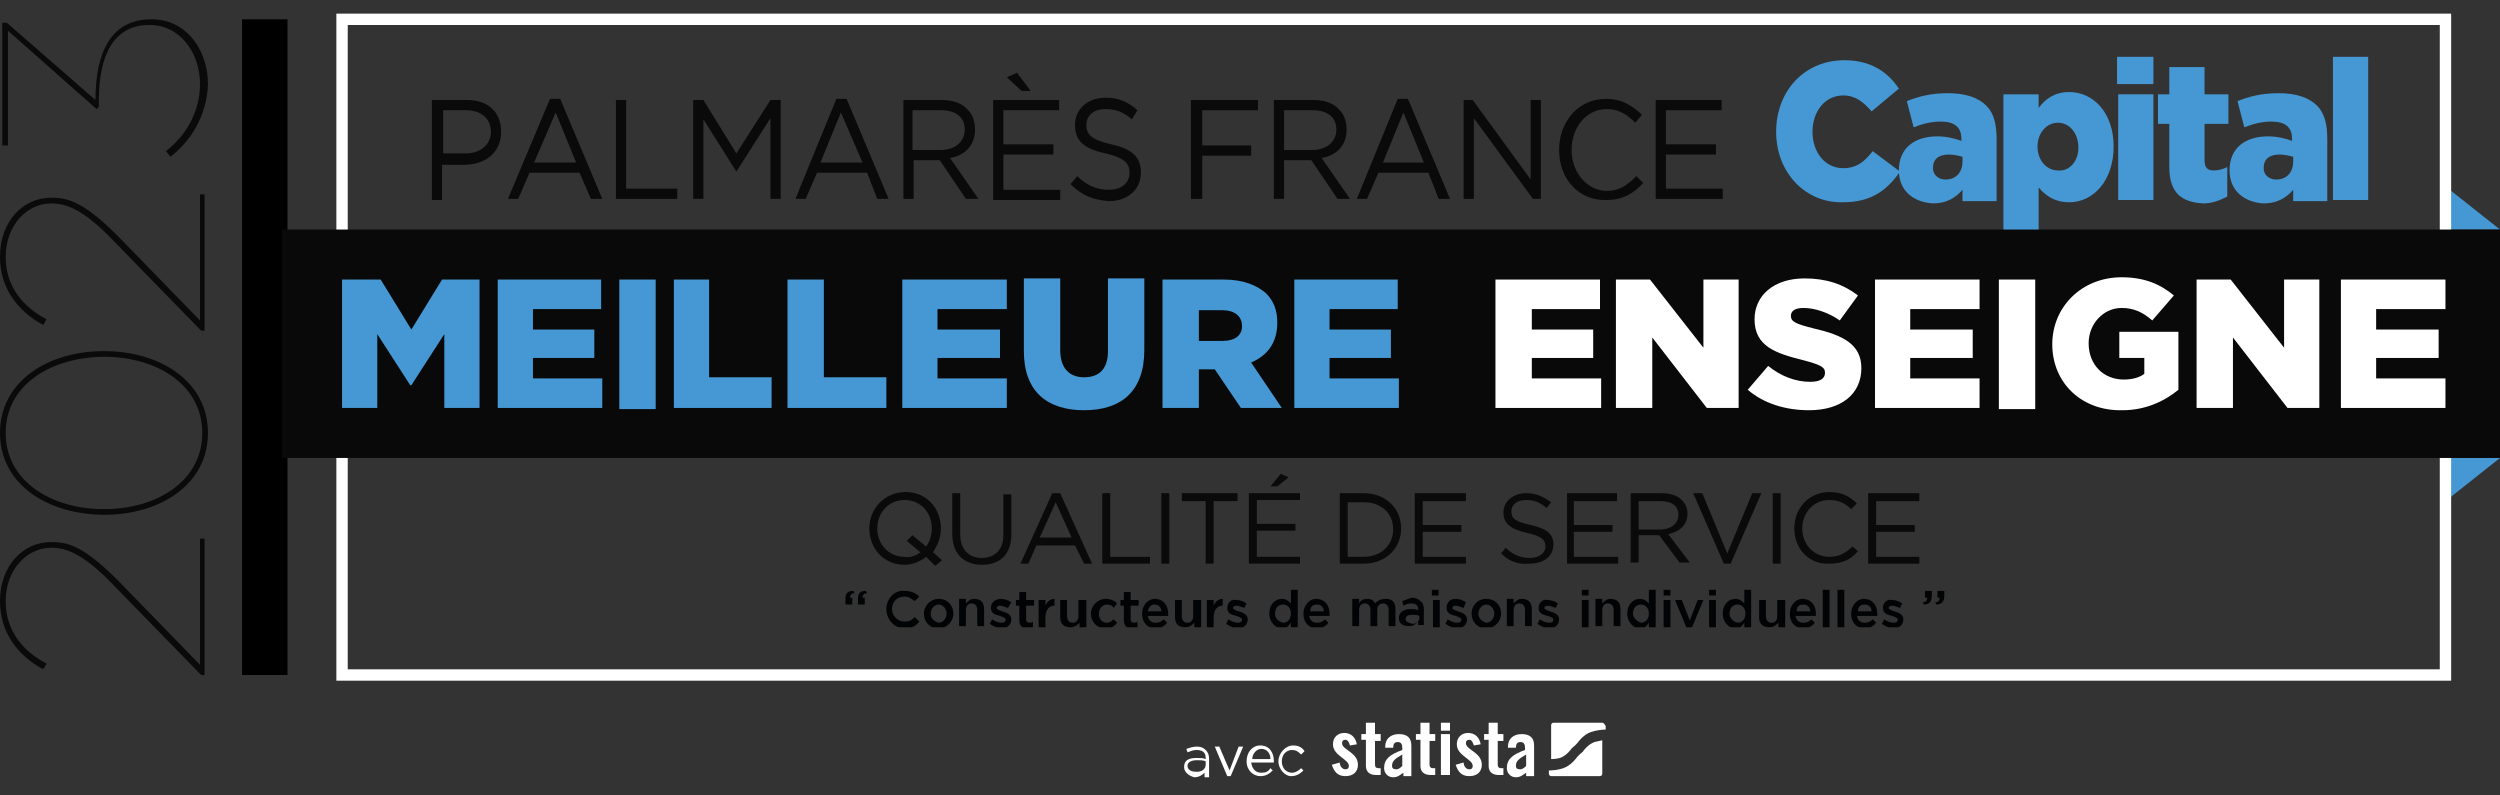 <?xml version="1.0" encoding="utf-8"?>
<!-- Generator: Adobe Illustrator 19.0.0, SVG Export Plug-In . SVG Version: 6.00 Build 0)  -->
<svg version="1.1" id="Calque_1" xmlns="http://www.w3.org/2000/svg" xmlns:xlink="http://www.w3.org/1999/xlink" x="0px" y="0px"
	 viewBox="0 0 220 70" style="enable-background:new 0 0 220 70;" xml:space="preserve">
<rect x="0" y="0" width="220" height="70" fill="#333333" stroke="none"/>
<style type="text/css">
	.st0{fill:#4598D3;}
	.st1{fill:none;stroke:#FFFFFF;stroke-miterlimit:10;}
	.st2{fill:#0A0A0A;}
	.st3{fill:#FFFFFF;}
	.st4{fill:#090909;}
	.st5{clip-path:url(#SVGID_2_);fill:#020304;}
</style>
<polygon class="st0" points="215.2,16.4 215.2,20.2 220,20.2 "/>
<polygon class="st0" points="215.2,44.1 215.2,40.3 220,40.3 "/>
<rect x="30.1" y="1.7" class="st1" width="185.1" height="57.7"/>
<rect x="21.3" y="1.7" width="4" height="57.7"/>
<path class="st0" d="M156.3,11.6L156.3,11.6c0-3.6,2.5-6.3,6-6.3c2.3,0,3.8,1,4.8,2.5l-2.4,2c-0.7-0.8-1.4-1.4-2.5-1.4
	c-1.6,0-2.7,1.4-2.7,3.2v0c0,1.8,1.1,3.2,2.7,3.2c1.2,0,1.9-0.6,2.6-1.5l2.4,1.8c-1.1,1.6-2.5,2.7-5,2.7
	C158.9,17.9,156.3,15.2,156.3,11.6"/>
<path class="st0" d="M167.1,15L167.1,15c0-2,1.4-3,3.4-3c0.8,0,1.6,0.2,2.1,0.4v-0.2c0-1-0.6-1.5-1.8-1.5c-0.9,0-1.6,0.2-2.4,0.5
	l-0.6-2.3c1-0.4,2.1-0.7,3.6-0.7c1.6,0,2.7,0.4,3.4,1.1c0.7,0.7,0.9,1.7,0.9,3v5.4h-3v-1c-0.6,0.7-1.4,1.2-2.6,1.2
	C168.4,17.8,167.1,16.8,167.1,15 M172.7,14.2v-0.4c-0.3-0.1-0.8-0.2-1.2-0.2c-0.9,0-1.4,0.4-1.4,1.2v0c0,0.6,0.5,1,1.1,1
	C172.1,15.8,172.7,15.2,172.7,14.2"/>
<path class="st0" d="M176.3,8.3h3.1v1.2c0.6-0.8,1.4-1.4,2.7-1.4c2.1,0,3.9,1.8,3.9,4.8v0c0,3-1.8,4.9-3.9,4.9
	c-1.3,0-2.1-0.6-2.7-1.3v3.9h-3.1V8.3z M182.9,13L182.9,13c0-1.3-0.8-2.2-1.8-2.2c-1,0-1.8,0.9-1.8,2.1v0c0,1.2,0.8,2.1,1.8,2.1
	C182.1,15.1,182.9,14.2,182.9,13"/>
<path class="st0" d="M186.3,5h3.2v2.4h-3.2V5z M186.4,8.3h3.1v9.3h-3.1V8.3z"/>
<path class="st0" d="M190.9,14.7v-3.8h-1V8.3h1V5.9h3.1v2.4h2.1v2.6H194v3.2c0,0.7,0.3,0.9,0.8,0.9c0.4,0,0.8-0.1,1.2-0.3v2.6
	c-0.6,0.3-1.3,0.6-2.1,0.6C192,17.8,190.9,17,190.9,14.7"/>
<path class="st0" d="M196.2,15L196.2,15c0-2,1.4-3,3.4-3c0.8,0,1.6,0.2,2.1,0.4v-0.2c0-1-0.6-1.5-1.8-1.5c-0.9,0-1.6,0.2-2.4,0.5
	l-0.6-2.3c1-0.4,2.1-0.7,3.6-0.7c1.6,0,2.7,0.4,3.4,1.1c0.7,0.7,0.9,1.7,0.9,3v5.4h-3v-1c-0.6,0.7-1.4,1.2-2.6,1.2
	C197.5,17.8,196.2,16.8,196.2,15 M201.8,14.2v-0.4c-0.3-0.1-0.8-0.2-1.2-0.2c-0.9,0-1.4,0.4-1.4,1.2v0c0,0.6,0.5,1,1.1,1
	C201.2,15.8,201.8,15.2,201.8,14.2"/>
<rect x="205.3" y="5" class="st0" width="3.1" height="12.6"/>
<path class="st2" d="M38.1,8.8h3c1.8,0,3,1,3,2.8v0c0,1.9-1.5,2.9-3.2,2.9h-2v3.1h-0.9V8.8z M41,13.5c1.3,0,2.2-0.8,2.2-1.9v0
	c0-1.2-0.9-1.9-2.2-1.9h-2v3.8H41z"/>
<path class="st2" d="M48.4,8.7h0.9l3.7,8.8h-1L51,15.2h-4.4l-1,2.3h-0.9L48.4,8.7z M50.7,14.3l-1.8-4.4L47,14.3H50.7z"/>
<polygon class="st2" points="54.2,8.8 55.1,8.8 55.1,16.6 59.6,16.6 59.6,17.5 54.2,17.5 "/>
<polygon class="st2" points="61,8.8 61.9,8.8 64.8,13.5 67.8,8.8 68.7,8.8 68.7,17.5 67.8,17.5 67.8,10.4 64.8,15.1 64.8,15.1 
	61.9,10.5 61.9,17.5 61,17.5 "/>
<path class="st2" d="M73.6,8.7h0.9l3.7,8.8h-1l-0.9-2.3h-4.4l-1,2.3h-0.9L73.6,8.7z M75.9,14.3L74,9.9l-1.8,4.4H75.9z"/>
<path class="st2" d="M79.4,8.8h3.5c1,0,1.8,0.3,2.3,0.9c0.4,0.4,0.6,1,0.6,1.7v0c0,1.4-0.9,2.3-2.2,2.5l2.5,3.6h-1.1l-2.3-3.4h-2.3
	v3.4h-0.9V8.8z M82.8,13.2c1.2,0,2.1-0.7,2.1-1.8v0c0-1.1-0.8-1.7-2.1-1.7h-2.5v3.5H82.8z"/>
<path class="st2" d="M87.4,8.8h5.8v0.9h-4.9v3h4.4v0.9h-4.4v3.1h5v0.9h-5.9V8.8z M89.9,8l-1.3-1.2l0.9-0.4L90.7,8H89.9z"/>
<path class="st2" d="M94.2,16.2l0.6-0.7c0.8,0.8,1.7,1.2,2.8,1.2c1.1,0,1.8-0.6,1.8-1.5v0c0-0.8-0.4-1.3-2.1-1.7
	c-1.9-0.4-2.7-1.1-2.7-2.5v0c0-1.4,1.1-2.4,2.7-2.4c1.2,0,2,0.4,2.8,1.1l-0.5,0.8c-0.8-0.7-1.5-0.9-2.3-0.9c-1.1,0-1.7,0.6-1.7,1.4
	v0c0,0.8,0.4,1.3,2.2,1.7c1.8,0.4,2.6,1.1,2.6,2.5v0c0,1.5-1.2,2.5-2.8,2.5C96.2,17.6,95.2,17.2,94.2,16.2"/>
<polygon class="st2" points="104.8,8.8 110.7,8.8 110.7,9.7 105.8,9.7 105.8,12.8 110.1,12.8 110.1,13.7 105.8,13.7 105.8,17.5 
	104.8,17.5 "/>
<path class="st2" d="M112.1,8.8h3.5c1,0,1.8,0.3,2.3,0.9c0.4,0.4,0.6,1,0.6,1.7v0c0,1.4-0.9,2.3-2.2,2.5l2.5,3.6h-1.1l-2.3-3.4H113
	v3.4h-0.9V8.8z M115.5,13.2c1.2,0,2.1-0.7,2.1-1.8v0c0-1.1-0.8-1.7-2.1-1.7H113v3.5H115.5z"/>
<path class="st2" d="M123,8.7h0.9l3.7,8.8h-1l-0.9-2.3h-4.4l-1,2.3h-0.9L123,8.7z M125.3,14.3l-1.8-4.4l-1.8,4.4H125.3z"/>
<polygon class="st2" points="128.8,8.8 129.6,8.8 134.7,15.8 134.7,8.8 135.6,8.8 135.6,17.5 134.9,17.5 129.7,10.4 129.7,17.5 
	128.8,17.5 "/>
<path class="st2" d="M137.2,13.2L137.2,13.2c0-2.5,1.7-4.5,4.1-4.5c1.5,0,2.3,0.6,3.2,1.4l-0.6,0.7c-0.7-0.7-1.4-1.2-2.5-1.2
	c-1.8,0-3.1,1.6-3.1,3.6v0c0,2,1.4,3.6,3.1,3.6c1.1,0,1.8-0.5,2.6-1.3l0.6,0.6c-0.8,0.9-1.8,1.5-3.2,1.5
	C138.9,17.7,137.2,15.7,137.2,13.2"/>
<polygon class="st2" points="145.7,8.8 151.5,8.8 151.5,9.7 146.6,9.7 146.6,12.7 151,12.7 151,13.6 146.6,13.6 146.6,16.6 
	151.6,16.6 151.6,17.5 145.7,17.5 "/>
<path class="st2" d="M82.3,49.8L81.5,49c-0.5,0.4-1.2,0.7-1.9,0.7c-1.9,0-3.1-1.5-3.1-3.2v0c0-1.7,1.3-3.2,3.2-3.2
	c1.9,0,3.1,1.5,3.1,3.2v0c0,0.8-0.3,1.5-0.7,2.1l0.8,0.7L82.3,49.8z M81,48.6l-1.2-1l0.5-0.5l1.2,1c0.3-0.4,0.5-1,0.5-1.6v0
	c0-1.4-1-2.5-2.4-2.5s-2.4,1.1-2.4,2.5v0c0,1.4,1,2.5,2.4,2.5C80.1,49.1,80.6,48.9,81,48.6"/>
<path class="st2" d="M83.8,47v-3.6h0.7V47c0,1.3,0.7,2.1,1.9,2.1c1.1,0,1.9-0.7,1.9-2v-3.6H89V47c0,1.8-1,2.7-2.6,2.7
	C84.9,49.7,83.8,48.8,83.8,47"/>
<path class="st2" d="M92.6,43.4h0.7l2.8,6.2h-0.7L94.6,48h-3.4l-0.7,1.6h-0.7L92.6,43.4z M94.3,47.3l-1.4-3.1l-1.4,3.1H94.3z"/>
<polygon class="st2" points="97,43.4 97.7,43.4 97.7,49 101.2,49 101.2,49.6 97,49.6 "/>
<rect x="102.2" y="43.4" class="st2" width="0.7" height="6.2"/>
<polygon class="st2" points="106.1,44.1 104,44.1 104,43.4 108.9,43.4 108.9,44.1 106.8,44.1 106.8,49.6 106.1,49.6 "/>
<path class="st2" d="M109.9,43.4h4.5v0.6h-3.8v2.1h3.4v0.6h-3.4V49h3.8v0.6h-4.5V43.4z M112.7,41.7l0.7,0.3l-1,0.8h-0.6L112.7,41.7z
	"/>
<path class="st2" d="M117.9,43.4h2.1c1.9,0,3.3,1.3,3.3,3.1v0c0,1.7-1.3,3.1-3.3,3.1h-2.1V43.4z M118.6,44.1V49h1.4
	c1.6,0,2.6-1.1,2.6-2.4v0c0-1.4-1-2.4-2.6-2.4H118.6z"/>
<polygon class="st2" points="124.5,43.4 129,43.4 129,44.1 125.2,44.1 125.2,46.2 128.6,46.2 128.6,46.8 125.2,46.8 125.2,49 
	129,49 129,49.6 124.5,49.6 "/>
<path class="st2" d="M132.1,48.7l0.4-0.5c0.6,0.6,1.3,0.9,2.1,0.9c0.8,0,1.4-0.4,1.4-1v0c0-0.6-0.3-0.9-1.6-1.2
	c-1.4-0.3-2.1-0.8-2.1-1.8v0c0-1,0.9-1.7,2-1.7c0.9,0,1.5,0.3,2.2,0.8l-0.4,0.5c-0.6-0.5-1.1-0.7-1.8-0.7c-0.8,0-1.3,0.4-1.3,1v0
	c0,0.6,0.3,0.9,1.7,1.2c1.4,0.3,2,0.8,2,1.7v0c0,1.1-0.9,1.7-2.1,1.7C133.6,49.7,132.8,49.4,132.1,48.7"/>
<polygon class="st2" points="137.9,43.4 142.3,43.4 142.3,44.1 138.5,44.1 138.5,46.2 141.9,46.2 141.9,46.8 138.5,46.8 138.5,49 
	142.4,49 142.4,49.6 137.9,49.6 "/>
<path class="st2" d="M143.5,43.4h2.7c0.8,0,1.4,0.2,1.8,0.6c0.3,0.3,0.5,0.7,0.5,1.2v0c0,1-0.7,1.6-1.7,1.8l1.9,2.5h-0.9l-1.8-2.4
	h-1.8v2.4h-0.7V43.4z M146.1,46.6c0.9,0,1.6-0.5,1.6-1.3v0c0-0.8-0.6-1.2-1.6-1.2h-1.9v2.5H146.1z"/>
<polygon class="st2" points="149,43.4 149.8,43.4 152,48.7 154.2,43.4 155,43.4 152.3,49.6 151.7,49.6 "/>
<rect x="156" y="43.4" class="st2" width="0.7" height="6.2"/>
<path class="st2" d="M157.9,46.5L157.9,46.5c0-1.8,1.3-3.2,3.1-3.2c1.1,0,1.8,0.4,2.4,1l-0.5,0.5c-0.5-0.5-1.1-0.8-1.9-0.8
	c-1.4,0-2.4,1.1-2.4,2.5v0c0,1.4,1,2.5,2.4,2.5c0.8,0,1.4-0.3,2-0.9l0.5,0.4c-0.6,0.7-1.3,1.1-2.5,1.1
	C159.2,49.7,157.9,48.3,157.9,46.5"/>
<polygon class="st2" points="164.4,43.4 168.9,43.4 168.9,44.1 165.1,44.1 165.1,46.2 168.5,46.2 168.5,46.8 165.1,46.8 165.1,49 
	168.9,49 168.9,49.6 164.4,49.6 "/>
<path class="st3" d="M104.2,67.5L104.2,67.5c0-0.6,0.4-0.8,1.1-0.8c0.3,0,0.6,0,0.8,0.1v-0.1c0-0.5-0.3-0.7-0.8-0.7
	c-0.3,0-0.5,0.1-0.8,0.2l-0.1-0.3c0.3-0.1,0.6-0.2,0.9-0.2c0.4,0,0.6,0.1,0.8,0.3c0.2,0.2,0.3,0.4,0.3,0.8v1.6h-0.4v-0.4
	c-0.2,0.2-0.5,0.4-0.9,0.4C104.7,68.3,104.2,68,104.2,67.5 M106.1,67.3V67c-0.2-0.1-0.4-0.1-0.8-0.1c-0.5,0-0.8,0.2-0.8,0.5v0
	c0,0.3,0.3,0.5,0.6,0.5C105.7,68,106.1,67.7,106.1,67.3"/>
<polygon class="st3" points="106.9,65.7 107.3,65.7 108.2,67.8 109,65.7 109.4,65.7 108.3,68.3 108,68.3 "/>
<path class="st3" d="M109.7,67L109.7,67c0-0.8,0.5-1.4,1.2-1.4c0.8,0,1.2,0.6,1.2,1.4c0,0,0,0.1,0,0.1h-2c0.1,0.6,0.4,0.9,0.9,0.9
	c0.4,0,0.6-0.1,0.8-0.4l0.2,0.2c-0.3,0.3-0.6,0.5-1.1,0.5C110.3,68.3,109.7,67.8,109.7,67 M111.8,66.8c0-0.5-0.3-0.9-0.8-0.9
	c-0.4,0-0.8,0.4-0.8,0.9H111.8z"/>
<path class="st3" d="M112.5,67L112.5,67c0-0.7,0.6-1.4,1.3-1.4c0.5,0,0.8,0.2,1,0.5l-0.3,0.3c-0.2-0.2-0.4-0.4-0.8-0.4
	c-0.5,0-0.9,0.4-0.9,1v0c0,0.6,0.4,1,0.9,1c0.3,0,0.6-0.2,0.8-0.4l0.2,0.2c-0.3,0.3-0.6,0.5-1.1,0.5C113.1,68.3,112.5,67.7,112.5,67
	"/>
<path class="st3" d="M118.8,65.6c-0.1-0.3-0.2-0.5-0.4-0.5c-0.2,0-0.3,0.1-0.3,0.3c0,0.6,1.4,0.8,1.4,1.9c0,0.6-0.4,1-1.1,1
	c-0.7,0-1-0.4-1.2-1l0.7-0.2c0,0.3,0.2,0.6,0.5,0.6c0.2,0,0.3-0.1,0.3-0.3c0-0.6-1.4-0.9-1.4-1.9c0-0.6,0.4-1,1-1c0.6,0,1,0.4,1.1,1
	L118.8,65.6z"/>
<path class="st3" d="M119.8,65.2v-0.6h0.4v-1h0.8v1h0.5v0.6h-0.5v2.1c0,0.2,0.1,0.3,0.3,0.3h0.2v0.6c-0.1,0-0.2,0-0.4,0
	c-0.6,0-0.9-0.3-0.9-0.8v-2.3H119.8z"/>
<path class="st3" d="M121.9,65.7c0-0.7,0.5-1.1,1.2-1.1c0.7,0,1.1,0.3,1.1,1v2.3c0,0.1,0,0.3,0,0.4h-0.7c0-0.1,0-0.2,0-0.3
	c-0.3,0.2-0.5,0.4-0.9,0.4c-0.5,0-0.8-0.4-0.8-0.8c0-0.8,0.5-1.2,1.6-1.6v-0.2c0-0.3-0.1-0.5-0.4-0.5c-0.3,0-0.4,0.2-0.4,0.5H121.9z
	 M123.4,66.4c-0.7,0.4-0.9,0.6-0.9,1c0,0.2,0.1,0.3,0.4,0.3c0.2,0,0.4-0.2,0.5-0.3V66.4z"/>
<path class="st3" d="M124.6,65.2v-0.6h0.4v-1h0.8v1h0.5v0.6h-0.5v2.1c0,0.2,0.1,0.3,0.3,0.3h0.2v0.6c-0.1,0-0.2,0-0.4,0
	c-0.6,0-0.9-0.3-0.9-0.8v-2.3H124.6z"/>
<path class="st3" d="M126.8,63.6h0.8v0.7h-0.8V63.6z M126.8,64.6h0.8v3.6h-0.8V64.6z"/>
<path class="st3" d="M129.7,65.6c-0.1-0.3-0.2-0.5-0.4-0.5c-0.2,0-0.3,0.1-0.3,0.3c0,0.6,1.4,0.8,1.4,1.9c0,0.6-0.4,1-1.1,1
	c-0.7,0-1-0.4-1.2-1l0.7-0.2c0,0.3,0.2,0.6,0.5,0.6c0.2,0,0.3-0.1,0.3-0.3c0-0.6-1.4-0.9-1.4-1.9c0-0.6,0.4-1,1-1c0.6,0,1,0.4,1.1,1
	L129.7,65.6z"/>
<path class="st3" d="M130.6,65.2v-0.6h0.4v-1h0.8v1h0.5v0.6h-0.5v2.1c0,0.2,0.1,0.3,0.3,0.3h0.2v0.6c-0.1,0-0.2,0-0.4,0
	c-0.6,0-0.9-0.3-0.9-0.8v-2.3H130.6z"/>
<path class="st3" d="M132.7,65.7c0-0.7,0.5-1.1,1.2-1.1c0.7,0,1.1,0.3,1.1,1v2.3c0,0.1,0,0.3,0,0.4h-0.7c0-0.1,0-0.2,0-0.3
	c-0.3,0.2-0.5,0.4-0.9,0.4c-0.5,0-0.8-0.4-0.8-0.8c0-0.8,0.5-1.2,1.6-1.6v-0.2c0-0.3-0.1-0.5-0.4-0.5c-0.3,0-0.4,0.2-0.4,0.5H132.7z
	 M134.3,66.4c-0.7,0.4-0.9,0.6-0.9,1c0,0.2,0.1,0.3,0.4,0.3c0.2,0,0.4-0.2,0.5-0.3V66.4z"/>
<path class="st3" d="M141,63.6h-4.3c-0.1,0-0.2,0.1-0.2,0.2v3l0,0c0,0,0.7,0,1-0.2c0.4-0.2,0.7-0.6,0.7-0.6c0.1-0.1,0.1-0.2,0.2-0.2
	c0,0,0-0.1,0.1-0.1c0,0,0,0,0.1-0.1c0,0,0.1-0.1,0.2-0.2c0,0,0.4-0.6,1-0.9c0.7-0.3,1.5-0.3,1.5-0.3l0,0v-0.3
	C141.2,63.7,141.1,63.6,141,63.6 M140.1,65.4c-0.4,0.2-0.7,0.6-0.7,0.6c-0.1,0.1-0.1,0.2-0.2,0.2c0,0,0,0.1-0.1,0.1c0,0,0,0-0.1,0.1
	c0,0-0.1,0.1-0.2,0.2c0,0-0.4,0.6-1,0.9c-0.6,0.3-1.4,0.3-1.5,0.3v0.3c0,0.1,0.1,0.2,0.2,0.2h4.3c0.1,0,0.2-0.1,0.2-0.2v-3l0,0
	C141.1,65.2,140.4,65.2,140.1,65.4"/>
<rect x="24.8" y="20.2" class="st4" width="195.2" height="20.1"/>
<polygon class="st0" points="30.1,24.6 33.5,24.6 36.2,29 38.9,24.6 42.2,24.6 42.2,35.9 39.1,35.9 39.1,29.4 36.2,33.9 36.1,33.9 
	33.2,29.4 33.2,35.9 30.1,35.9 "/>
<polygon class="st0" points="43.8,24.6 52.9,24.6 52.9,27.2 46.9,27.2 46.9,29 52.3,29 52.3,31.5 46.9,31.5 46.9,33.3 53,33.3 
	53,35.9 43.8,35.9 "/>
<rect x="54.5" y="24.6" class="st0" width="3.2" height="11.4"/>
<polygon class="st0" points="59.3,24.6 62.4,24.6 62.4,33.2 67.9,33.2 67.9,35.9 59.3,35.9 "/>
<polygon class="st0" points="69.3,24.6 72.5,24.6 72.5,33.2 78,33.2 78,35.9 69.3,35.9 "/>
<polygon class="st0" points="79.4,24.6 88.6,24.6 88.6,27.2 82.5,27.2 82.5,29 88,29 88,31.5 82.5,31.5 82.5,33.3 88.6,33.3 
	88.6,35.9 79.4,35.9 "/>
<path class="st0" d="M90.1,30.9v-6.4h3.2v6.3c0,1.6,0.8,2.4,2.1,2.4c1.3,0,2.1-0.7,2.1-2.3v-6.4h3.2v6.3c0,3.7-2.1,5.3-5.3,5.3
	C92.2,36.1,90.1,34.5,90.1,30.9"/>
<path class="st0" d="M102.3,24.6h5.4c1.7,0,2.9,0.5,3.7,1.2c0.7,0.7,1,1.5,1,2.6v0c0,1.8-0.9,2.9-2.3,3.5l2.7,4h-3.6l-2.3-3.4h-1.4
	v3.4h-3.2V24.6z M107.6,30c1.1,0,1.7-0.5,1.7-1.3v0c0-0.9-0.7-1.4-1.7-1.4h-2.1V30H107.6z"/>
<polygon class="st0" points="113.9,24.6 123,24.6 123,27.2 117,27.2 117,29 122.4,29 122.4,31.5 117,31.5 117,33.3 123.1,33.3 
	123.1,35.9 113.9,35.9 "/>
<polygon class="st3" points="131.6,24.6 140.8,24.6 140.8,27.2 134.8,27.2 134.8,29 140.2,29 140.2,31.5 134.8,31.5 134.8,33.3 
	140.9,33.3 140.9,35.9 131.6,35.9 "/>
<polygon class="st3" points="142.2,24.6 145.2,24.6 149.9,30.6 149.9,24.6 153,24.6 153,35.9 150.2,35.9 145.4,29.7 145.4,35.9 
	142.2,35.9 "/>
<path class="st3" d="M153.8,34.3l1.8-2.1c1.1,0.9,2.4,1.4,3.7,1.4c0.9,0,1.3-0.3,1.3-0.8v0c0-0.5-0.4-0.7-1.9-1.1
	c-2.4-0.6-4.3-1.2-4.3-3.6v0c0-2.1,1.7-3.6,4.4-3.6c1.9,0,3.4,0.5,4.7,1.5l-1.6,2.2c-1-0.7-2.2-1.1-3.2-1.1c-0.8,0-1.1,0.3-1.1,0.7
	v0c0,0.5,0.4,0.7,2,1.1c2.6,0.6,4.2,1.4,4.2,3.5v0c0,2.3-1.8,3.7-4.6,3.7C157.1,36.1,155.2,35.5,153.8,34.3"/>
<polygon class="st3" points="165,24.6 174.2,24.6 174.2,27.2 168.1,27.2 168.1,29 173.6,29 173.6,31.5 168.1,31.5 168.1,33.3 
	174.2,33.3 174.2,35.9 165,35.9 "/>
<rect x="175.9" y="24.6" class="st3" width="3.2" height="11.4"/>
<path class="st3" d="M180.6,30.3L180.6,30.3c0-3.3,2.6-5.9,6.1-5.9c2,0,3.4,0.6,4.6,1.6l-1.9,2.2c-0.8-0.7-1.6-1.1-2.7-1.1
	c-1.6,0-2.9,1.4-2.9,3.1v0c0,1.9,1.3,3.2,3.1,3.2c0.8,0,1.4-0.2,1.8-0.5v-1.4h-2.2v-2.3h5.2v5.1c-1.2,1-2.9,1.8-4.9,1.8
	C183.2,36.2,180.6,33.7,180.6,30.3"/>
<polygon class="st3" points="193.3,24.6 196.3,24.6 201,30.6 201,24.6 204.1,24.6 204.1,35.9 201.3,35.9 196.5,29.7 196.5,35.9 
	193.3,35.9 "/>
<polygon class="st3" points="206,24.6 215.2,24.6 215.2,27.2 209.1,27.2 209.1,29 214.6,29 214.6,31.5 209.1,31.5 209.1,33.3 
	215.2,33.3 215.2,35.9 206,35.9 "/>
<path class="st2" d="M15,13.8l-0.4-0.5c1.7-1.3,3-3.4,3-5.9c0-2.8-1.8-5.2-4.4-5.2h-0.1c-3.1,0-4.4,2.7-4.4,6.6v0.6L8.5,9.6L0.7,2.7
	v10.1H0.2V2h0.4l7.8,6.8c0-4.4,1.5-7.1,4.9-7.1h0.1c2.9,0,4.9,2.6,4.9,5.7C18.2,10.2,16.8,12.4,15,13.8"/>
<path class="st2" d="M17.7,59.4l-7.8-8c-2.6-2.7-4.1-3.2-5.4-3.2c-2.1,0-4,1.9-4,4.7c0,2.6,1.5,4.4,3.6,5.5l-0.3,0.5
	c-2.2-1.2-3.8-3.2-3.8-6c0-3.1,2-5.2,4.5-5.2h0.1c1.5,0,2.9,0.5,5.8,3.4l7.2,7.4V47.4H18v12H17.7z"/>
<path class="st2" d="M9.2,45.3L9.2,45.3c-4.9,0-9.2-2.6-9.2-7.2c0-4.6,4.3-7.2,9.1-7.2h0.1c4.8,0,9.1,2.6,9.1,7.2
	C18.3,42.7,14,45.3,9.2,45.3 M9.2,31.4L9.2,31.4c-4.6,0-8.7,2.4-8.7,6.7c0,4.3,4.1,6.7,8.6,6.7h0.1c4.5,0,8.6-2.4,8.6-6.7
	C17.8,33.8,13.7,31.4,9.2,31.4"/>
<path class="st2" d="M17.7,29.1l-7.8-8c-2.6-2.7-4.1-3.2-5.4-3.2c-2.1,0-4,1.9-4,4.7c0,2.6,1.5,4.4,3.6,5.5l-0.3,0.5
	c-2.2-1.2-3.8-3.2-3.8-6c0-3.1,2-5.2,4.5-5.2h0.1c1.5,0,2.9,0.5,5.8,3.4l7.2,7.4V17.1H18v12H17.7z"/>
<g>
	<defs>
		<path id="SVGID_1_" d="M94.9,52.8v1.4c0,0.4-0.2,0.6-0.5,0.6c-0.3,0-0.5-0.2-0.5-0.6v-1.4h-0.6v1.5c0,0.6,0.3,0.9,0.9,0.9
			c0.4,0,0.6-0.2,0.8-0.4v0.4h0.6v-2.4H94.9z M105,52.8v1.4c0,0.4-0.2,0.6-0.5,0.6c-0.3,0-0.5-0.2-0.5-0.6v-1.4h-0.6v1.5
			c0,0.6,0.3,0.9,0.9,0.9c0.4,0,0.6-0.2,0.8-0.4v0.4h0.6v-2.4H105z M126.1,55.2h0.6v-2.4h-0.6V55.2z M139.2,55.2h0.6v-2.4h-0.6V55.2
			z M146.4,55.2h0.6v-2.4h-0.6V55.2z M149.4,52.8l-0.7,1.8l-0.7-1.8h-0.6l1,2.4h0.5l1-2.4H149.4z M150.4,55.2h0.6v-2.4h-0.6V55.2z
			 M156.4,52.8v1.4c0,0.4-0.2,0.6-0.5,0.6c-0.3,0-0.5-0.2-0.5-0.6v-1.4h-0.6v1.5c0,0.6,0.3,0.9,0.9,0.9c0.4,0,0.6-0.2,0.8-0.4v0.4
			h0.6v-2.4H156.4z M123.7,54.5L123.7,54.5c0-0.3,0.2-0.4,0.6-0.4c0.2,0,0.4,0,0.6,0.1v0.2c0,0.3-0.3,0.5-0.6,0.5
			C123.9,54.8,123.7,54.7,123.7,54.5 M123.4,52.9l0.1,0.4c0.2-0.1,0.4-0.2,0.7-0.2c0.4,0,0.6,0.2,0.6,0.5v0.1
			c-0.2-0.1-0.4-0.1-0.7-0.1c-0.6,0-1,0.3-1,0.8v0c0,0.5,0.4,0.7,0.9,0.7c0.4,0,0.6-0.2,0.8-0.4v0.3h0.5v-1.4c0-0.3-0.1-0.6-0.3-0.7
			c-0.2-0.2-0.4-0.3-0.8-0.3C123.9,52.7,123.7,52.8,123.4,52.9 M87.2,53.5L87.2,53.5c0,0.5,0.4,0.6,0.8,0.7c0.3,0.1,0.5,0.2,0.5,0.3
			v0c0,0.2-0.1,0.3-0.4,0.3c-0.2,0-0.5-0.1-0.8-0.3l-0.2,0.4c0.3,0.2,0.7,0.4,1,0.4c0.5,0,0.9-0.3,0.9-0.8v0c0-0.4-0.4-0.6-0.8-0.7
			c-0.3-0.1-0.5-0.2-0.5-0.3v0c0-0.1,0.1-0.2,0.3-0.2c0.2,0,0.4,0.1,0.7,0.2L89,53c-0.3-0.2-0.6-0.3-0.9-0.3
			C87.6,52.7,87.2,53,87.2,53.5 M108,53.5L108,53.5c0,0.5,0.4,0.6,0.8,0.7c0.3,0.1,0.5,0.2,0.5,0.3v0c0,0.2-0.1,0.3-0.4,0.3
			c-0.2,0-0.5-0.1-0.8-0.3l-0.2,0.4c0.3,0.2,0.7,0.4,1,0.4c0.5,0,0.9-0.3,0.9-0.8v0c0-0.4-0.4-0.6-0.8-0.7c-0.3-0.1-0.5-0.2-0.5-0.3
			v0c0-0.1,0.1-0.2,0.3-0.2c0.2,0,0.4,0.1,0.7,0.2l0.2-0.4c-0.3-0.2-0.6-0.3-0.9-0.3C108.4,52.7,108,53,108,53.5 M127.3,53.5
			L127.3,53.5c0,0.5,0.4,0.6,0.8,0.7c0.3,0.1,0.5,0.2,0.5,0.3v0c0,0.2-0.1,0.3-0.4,0.3c-0.2,0-0.5-0.1-0.8-0.3l-0.2,0.4
			c0.3,0.2,0.7,0.4,1,0.4c0.5,0,0.9-0.3,0.9-0.8v0c0-0.4-0.4-0.6-0.8-0.7c-0.3-0.1-0.5-0.2-0.5-0.3v0c0-0.1,0.1-0.2,0.3-0.2
			c0.2,0,0.4,0.1,0.7,0.2L129,53c-0.3-0.2-0.6-0.3-0.9-0.3C127.6,52.7,127.3,53,127.3,53.5 M135.4,53.5L135.4,53.5
			c0,0.5,0.4,0.6,0.8,0.7c0.3,0.1,0.5,0.2,0.5,0.3v0c0,0.2-0.1,0.3-0.4,0.3c-0.2,0-0.5-0.1-0.8-0.3l-0.2,0.4c0.3,0.2,0.7,0.4,1,0.4
			c0.5,0,0.9-0.3,0.9-0.8v0c0-0.4-0.4-0.6-0.8-0.7c-0.3-0.1-0.5-0.2-0.5-0.3v0c0-0.1,0.1-0.2,0.3-0.2c0.2,0,0.4,0.1,0.7,0.2l0.2-0.4
			c-0.3-0.2-0.6-0.3-0.9-0.3C135.8,52.7,135.4,53,135.4,53.5 M165.7,53.5L165.7,53.5c0,0.5,0.4,0.6,0.8,0.7c0.3,0.1,0.5,0.2,0.5,0.3
			v0c0,0.2-0.1,0.3-0.4,0.3c-0.2,0-0.5-0.1-0.8-0.3l-0.2,0.4c0.3,0.2,0.7,0.4,1,0.4c0.5,0,0.9-0.3,0.9-0.8v0c0-0.4-0.4-0.6-0.8-0.7
			c-0.3-0.1-0.5-0.2-0.5-0.3v0c0-0.1,0.1-0.2,0.3-0.2c0.2,0,0.4,0.1,0.7,0.2l0.2-0.4c-0.3-0.2-0.6-0.3-0.9-0.3
			C166.1,52.7,165.7,53,165.7,53.5 M92,53.3v-0.5h-0.6v2.4H92v-0.9c0-0.6,0.3-1,0.8-1h0v-0.6c0,0,0,0,0,0C92.4,52.7,92.1,53,92,53.3
			 M106.8,53.3v-0.5h-0.6v2.4h0.6v-0.9c0-0.6,0.3-1,0.8-1h0v-0.6c0,0,0,0,0,0C107.2,52.7,106.9,53,106.8,53.3 M81.9,54L81.9,54
			c0-0.4,0.3-0.8,0.7-0.8c0.4,0,0.7,0.4,0.7,0.8v0c0,0.4-0.3,0.8-0.7,0.8C82.2,54.7,81.9,54.4,81.9,54 M81.3,54L81.3,54
			c0,0.7,0.5,1.3,1.3,1.3c0.7,0,1.3-0.6,1.3-1.3v0c0-0.7-0.5-1.3-1.3-1.3C81.9,52.7,81.3,53.3,81.3,54 M85,53.1v-0.4h-0.6v2.4H85
			v-1.4c0-0.4,0.2-0.6,0.5-0.6c0.3,0,0.5,0.2,0.5,0.6v1.4h0.6v-1.5c0-0.6-0.3-0.9-0.9-0.9C85.4,52.7,85.2,52.9,85,53.1 M96,54L96,54
			c0,0.7,0.5,1.3,1.3,1.3c0.5,0,0.8-0.2,1-0.5l-0.3-0.3c-0.2,0.2-0.4,0.3-0.6,0.3c-0.4,0-0.7-0.3-0.7-0.8v0c0-0.4,0.3-0.8,0.7-0.8
			c0.3,0,0.5,0.1,0.6,0.3l0.3-0.4c-0.2-0.2-0.5-0.4-1-0.4C96.6,52.7,96,53.3,96,54 M101.6,53.2c0.4,0,0.6,0.3,0.6,0.6H101
			C101.1,53.4,101.3,53.2,101.6,53.2 M100.5,54L100.5,54c0,0.8,0.5,1.3,1.2,1.3c0.4,0,0.8-0.2,1-0.5l-0.3-0.3
			c-0.2,0.2-0.4,0.3-0.7,0.3c-0.4,0-0.6-0.2-0.7-0.6h1.8c0-0.1,0-0.1,0-0.2c0-0.7-0.4-1.3-1.2-1.3C101,52.7,100.5,53.3,100.5,54
			 M115.9,53.2c0.4,0,0.6,0.3,0.6,0.6h-1.2C115.3,53.4,115.5,53.2,115.9,53.2 M114.7,54L114.7,54c0,0.8,0.5,1.3,1.2,1.3
			c0.4,0,0.8-0.2,1-0.5l-0.3-0.3c-0.2,0.2-0.4,0.3-0.7,0.3c-0.4,0-0.6-0.2-0.7-0.6h1.8c0-0.1,0-0.1,0-0.2c0-0.7-0.4-1.3-1.2-1.3
			C115.2,52.7,114.7,53.3,114.7,54 M121,53.1c-0.1-0.3-0.4-0.4-0.7-0.4c-0.4,0-0.6,0.2-0.7,0.4v-0.4H119v2.4h0.6v-1.4
			c0-0.4,0.2-0.6,0.5-0.6c0.3,0,0.5,0.2,0.5,0.6v1.4h0.6v-1.4c0-0.4,0.2-0.6,0.5-0.6c0.3,0,0.5,0.2,0.5,0.6v1.4h0.6v-1.5
			c0-0.6-0.3-0.9-0.8-0.9C121.4,52.7,121.2,52.9,121,53.1 M130.1,54L130.1,54c0-0.4,0.3-0.8,0.7-0.8c0.4,0,0.7,0.4,0.7,0.8v0
			c0,0.4-0.3,0.8-0.7,0.8C130.4,54.7,130.1,54.4,130.1,54 M129.5,54L129.5,54c0,0.7,0.5,1.3,1.3,1.3c0.7,0,1.3-0.6,1.3-1.3v0
			c0-0.7-0.5-1.3-1.3-1.3C130,52.7,129.5,53.3,129.5,54 M133.2,53.1v-0.4h-0.6v2.4h0.6v-1.4c0-0.4,0.2-0.6,0.5-0.6
			c0.3,0,0.5,0.2,0.5,0.6v1.4h0.6v-1.5c0-0.6-0.3-0.9-0.9-0.9C133.6,52.7,133.4,52.9,133.2,53.1 M141,53.1v-0.4h-0.6v2.4h0.6v-1.4
			c0-0.4,0.2-0.6,0.5-0.6c0.3,0,0.5,0.2,0.5,0.6v1.4h0.6v-1.5c0-0.6-0.3-0.9-0.9-0.9C141.4,52.7,141.2,52.9,141,53.1 M158.7,53.2
			c0.4,0,0.6,0.3,0.6,0.6h-1.2C158.1,53.4,158.3,53.2,158.7,53.2 M157.5,54L157.5,54c0,0.8,0.5,1.3,1.2,1.3c0.4,0,0.8-0.2,1-0.5
			l-0.3-0.3c-0.2,0.2-0.4,0.3-0.7,0.3c-0.4,0-0.6-0.2-0.7-0.6h1.8c0-0.1,0-0.1,0-0.2c0-0.7-0.4-1.3-1.2-1.3
			C158,52.7,157.5,53.3,157.5,54 M164.1,53.2c0.4,0,0.6,0.3,0.6,0.6h-1.2C163.5,53.4,163.7,53.2,164.1,53.2 M162.9,54L162.9,54
			c0,0.8,0.5,1.3,1.2,1.3c0.4,0,0.8-0.2,1-0.5l-0.3-0.3c-0.2,0.2-0.4,0.3-0.7,0.3c-0.4,0-0.6-0.2-0.7-0.6h1.8c0-0.1,0-0.1,0-0.2
			c0-0.7-0.4-1.3-1.2-1.3C163.4,52.7,162.9,53.3,162.9,54 M89.7,52.1v0.7h-0.3v0.5h0.3v1.3c0,0.5,0.3,0.7,0.7,0.7
			c0.2,0,0.4,0,0.5-0.1v-0.5c-0.1,0.1-0.2,0.1-0.3,0.1c-0.2,0-0.3-0.1-0.3-0.3v-1.2h0.7v-0.5h-0.7v-0.7H89.7z M98.9,52.1v0.7h-0.3
			v0.5h0.3v1.3c0,0.5,0.3,0.7,0.7,0.7c0.2,0,0.4,0,0.5-0.1v-0.5c-0.1,0.1-0.2,0.1-0.3,0.1c-0.2,0-0.3-0.1-0.3-0.3v-1.2h0.7v-0.5
			h-0.7v-0.7H98.9z M169.4,52v0.6h0.2c0,0.2-0.1,0.4-0.4,0.4l0.1,0.2c0.5,0,0.7-0.3,0.7-0.8V52H169.4z M170.5,52v0.6h0.2
			c0,0.2-0.1,0.4-0.4,0.4l0.1,0.2c0.5,0,0.7-0.3,0.7-0.8V52H170.5z M74.4,52.7v0.5H75v-0.6h-0.2c0-0.2,0.1-0.4,0.4-0.4l-0.1-0.2
			C74.6,52,74.4,52.2,74.4,52.7 M75.5,52.7v0.5h0.6v-0.6h-0.2c0-0.2,0.1-0.4,0.4-0.4l-0.1-0.2C75.7,52,75.5,52.2,75.5,52.7 M78,53.6
			L78,53.6c0,0.9,0.7,1.7,1.6,1.7c0.6,0,1-0.2,1.3-0.6l-0.4-0.4c-0.3,0.3-0.5,0.4-0.9,0.4c-0.6,0-1.1-0.5-1.1-1.1v0
			c0-0.6,0.4-1.1,1.1-1.1c0.4,0,0.6,0.2,0.9,0.4l0.4-0.4c-0.3-0.3-0.7-0.5-1.3-0.5C78.7,51.9,78,52.7,78,53.6 M126,52.4h0.6v-0.5
			H126V52.4z M139.2,52.4h0.6v-0.5h-0.6V52.4z M146.4,52.4h0.6v-0.5h-0.6V52.4z M150.4,52.4h0.6v-0.5h-0.6V52.4z M112.2,54L112.2,54
			c0-0.5,0.3-0.8,0.7-0.8c0.4,0,0.7,0.3,0.7,0.8v0c0,0.5-0.3,0.8-0.7,0.8C112.5,54.7,112.2,54.4,112.2,54 M113.6,51.8v1.3
			c-0.2-0.2-0.4-0.4-0.8-0.4c-0.6,0-1.1,0.5-1.1,1.3v0c0,0.8,0.6,1.3,1.1,1.3c0.4,0,0.6-0.2,0.8-0.5v0.4h0.6v-3.3H113.6z M143.7,54
			L143.7,54c0-0.5,0.3-0.8,0.7-0.8c0.4,0,0.7,0.3,0.7,0.8v0c0,0.5-0.3,0.8-0.7,0.8C144.1,54.7,143.7,54.4,143.7,54 M145.1,51.8v1.3
			c-0.2-0.2-0.4-0.4-0.8-0.4c-0.6,0-1.1,0.5-1.1,1.3v0c0,0.8,0.6,1.3,1.1,1.3c0.4,0,0.6-0.2,0.8-0.5v0.4h0.6v-3.3H145.1z M152.2,54
			L152.2,54c0-0.5,0.3-0.8,0.7-0.8c0.4,0,0.7,0.3,0.7,0.8v0c0,0.5-0.3,0.8-0.7,0.8C152.5,54.7,152.2,54.4,152.2,54 M153.5,51.8v1.3
			c-0.2-0.2-0.4-0.4-0.8-0.4c-0.6,0-1.1,0.5-1.1,1.3v0c0,0.8,0.6,1.3,1.1,1.3c0.4,0,0.6-0.2,0.8-0.5v0.4h0.6v-3.3H153.5z
			 M160.4,55.2h0.6v-3.3h-0.6V55.2z M161.7,55.2h0.6v-3.3h-0.6V55.2z"/>
	</defs>
	<clipPath id="SVGID_2_">
		<use xlink:href="#SVGID_1_"  style="overflow:visible;"/>
	</clipPath>
	<rect x="74.4" y="51.8" class="st5" width="96.7" height="3.4"/>
</g>
</svg>
